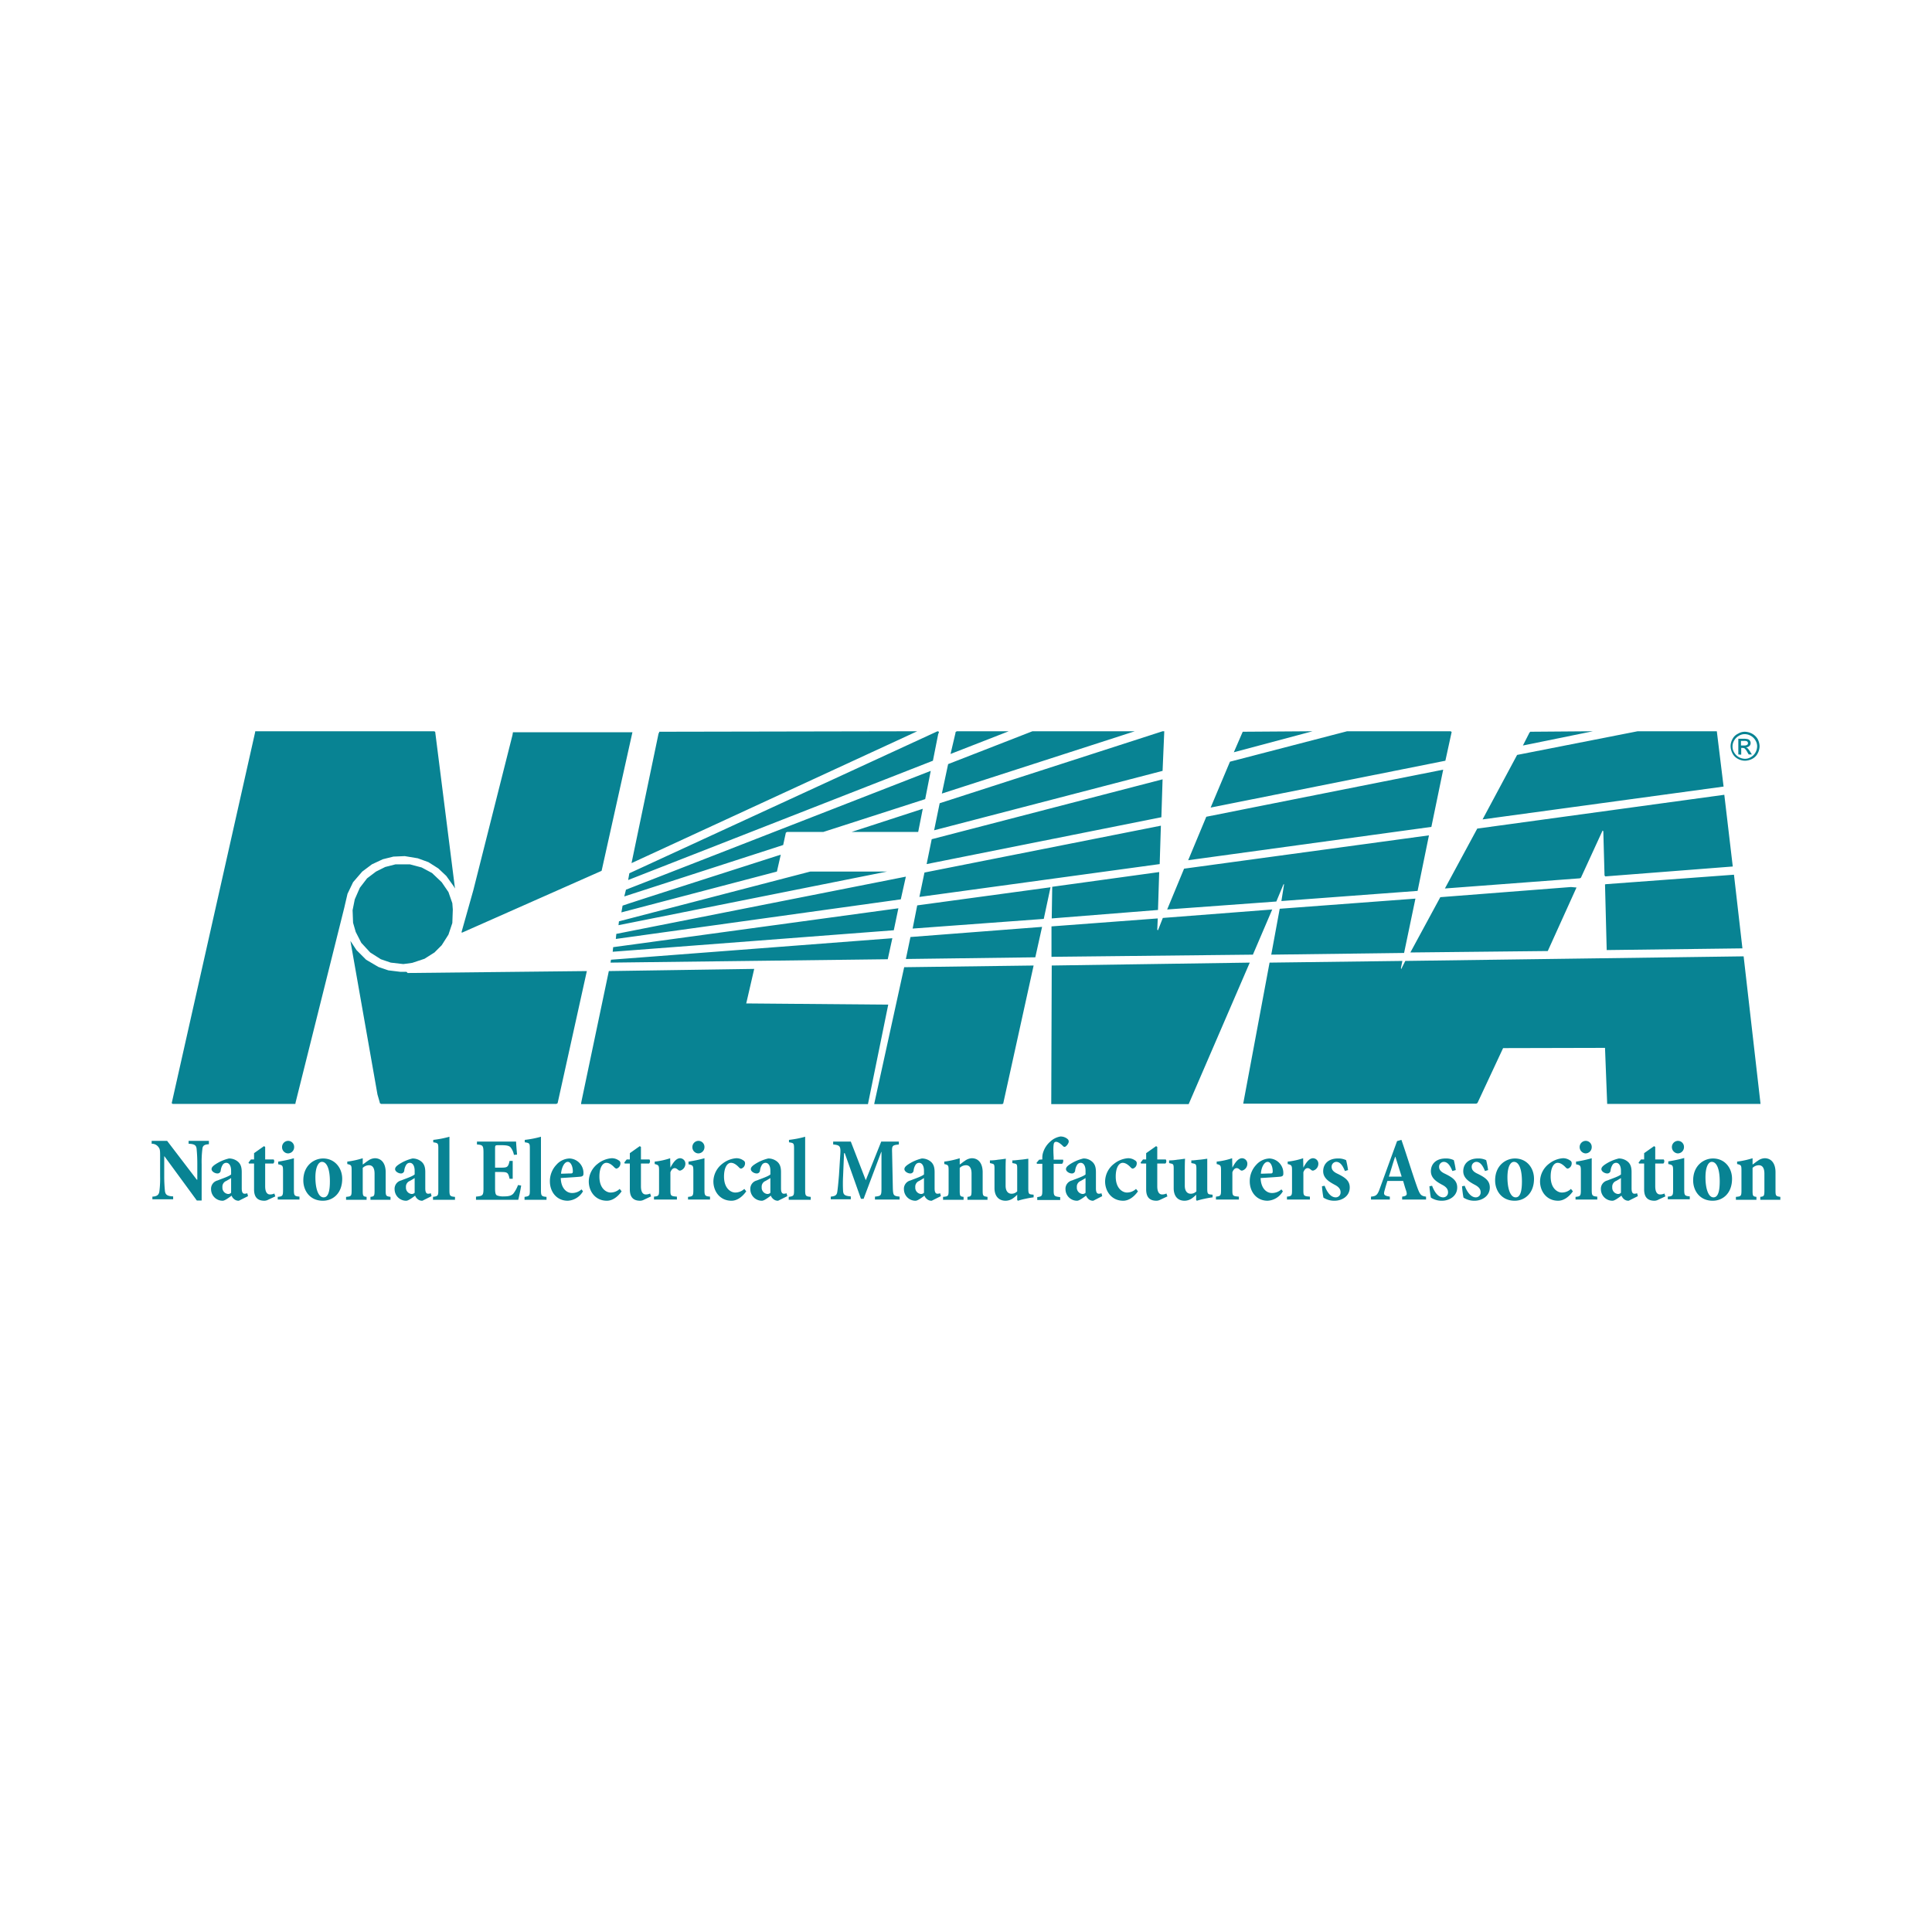 <svg id="Layer_1" data-name="Layer 1" xmlns="http://www.w3.org/2000/svg" viewBox="0 0 800 800"><defs><style>.cls-1{fill:#088393;}</style></defs><path id="path5536" class="cls-1" d="M720.9,308.7h1.3a2.27,2.27,0,0,0,1.3-.3.91.91,0,0,0,.3-.7.76.76,0,0,0-.2-.5.54.54,0,0,0-.4-.3,2.81,2.81,0,0,0-1.1-.1h-1.2v1.9Zm-1.1,3.7v-6.5h2.3a6.53,6.53,0,0,1,1.7.2,1.56,1.56,0,0,1,.8.6,1.69,1.69,0,0,1,.3,1,1.66,1.66,0,0,1-.5,1.2,2.59,2.59,0,0,1-1.4.6l.6.3a8.51,8.51,0,0,1,1,1.3l.8,1.3h-1.3l-.6-1a5.65,5.65,0,0,0-1.1-1.5,1.88,1.88,0,0,0-.8-.2H721v2.8l-1.2-.1Zm2.7-8.4a4.51,4.51,0,0,0-2.5.7,5,5,0,0,0-1.9,1.9,4.75,4.75,0,0,0-.7,2.5,4.51,4.51,0,0,0,.7,2.5,5,5,0,0,0,1.9,1.9,5.53,5.53,0,0,0,2.5.7,4.51,4.51,0,0,0,2.5-.7,5,5,0,0,0,1.9-1.9,5.53,5.53,0,0,0,.7-2.5,4.51,4.51,0,0,0-.7-2.5,5,5,0,0,0-1.9-1.9,5,5,0,0,0-2.5-.7m0-1a6.74,6.74,0,0,1,3,.8,6.08,6.08,0,0,1,2.3,2.2,6.74,6.74,0,0,1,.8,3,6.41,6.41,0,0,1-.8,3,5.19,5.19,0,0,1-2.2,2.2,6.74,6.74,0,0,1-3,.8,6.11,6.11,0,0,1-3-.8,5.19,5.19,0,0,1-2.2-2.2,6.74,6.74,0,0,1-.8-3,6.11,6.11,0,0,1,.8-3,4.91,4.91,0,0,1,2.3-2.2,5.38,5.38,0,0,1,2.8-.8"/><path id="path5680" class="cls-1" d="M187.5,376.6l-.2,5.6-1.6,4.8-2.8,4.4-3,3-4.1,2.6-5.1,1.7-3.7.5-5.2-.6-4.1-1.4-4.4-2.8-3.7-4-2.3-4.5-1.1-3.8-.2-5.2.9-4.5,2.1-4.8,3-3.9,3.7-2.8,3.8-1.9,4.3-1.1h5.9l4.9,1.3,4.3,2.3,4,3.8,2.8,4.1,1.6,4.6.2,2.6Zm.9-8.7-.6-1-3-4.2-3.3-3.1-4.1-2.6-4.4-1.6-5.4-.9-4.7.2-4.4,1.1-4.5,2.1-4,3-3.8,4.4-2.3,4.8-1.1,4.7-.2.9-20.2,80.8-.1.6H71.5l-.4-.3,34.5-153.4.1-.6h74l.5.2,8.2,64.9ZM243,402.1l-12.1,54.7-.5.3H157.8l-.5-.3-.1-.5-.9-3.1-11.2-63.6,2.5,3.8,4,4,5.1,3,4.1,1.4,4.9.6h2.6l.5.5,74.2-.8Zm18.9-99-12.7,57.1-.1.4-57.8,25.6-.2-.2,4.9-17.4,16.2-64.2.1-.6.1-.6h49.5Zm61.4,50.8-1.6,7-64.4,16.9.5-2.8C257.7,374.9,323.3,353.9,323.3,353.9Zm44,7L256.1,383.1l.2-1.6,79.2-20.6ZM252.1,402.1l60.2-.9L309,415.5l58.8.5-8.4,41.2H240.6l.1-.8,11.4-54.3Zm117.4-13.6-1.9,8.7-114.8,1.4.2-1.2,116.5-8.9Zm2.5-12.4-1.9,9.1-116.4,8.9.2-1.9Zm3.1-13.1-2.1,9.4L255,388.8l.2-2.1L375.1,363Zm4.7-60.2L261.5,357.4l11.2-53.7.2-.3.1-.4,106.8-.2Zm2.3,32.1-1.9,9.6H352.6l29.5-9.6Zm3.3-15.7-2.3,11.7-42.2,13.6h-15l-.5.3-1.1,5.1-65.8,21.3.7-2.8C259.1,368.4,385.4,319.2,385.4,319.2Zm.9-4.2L260.1,364.4l.5-2.8,127.6-58.8.6.2-.1.5-.2.4Zm31.4-12.2-24.1,9.4,2-8.5.1-.6.5-.3Zm10.3,97L415.4,457l-.5.2H362l.1-.6,12.3-56.1,53.6-.7Zm3.5-16-2.8,12.6-53.6.7L377,388l54.5-4.2Zm3.5-16.4-2.8,13.1-54.3,4,1.9-9.6,55.2-7.5Zm34.9-64.6L390,328.6l2.6-12.2,34.9-13.6ZM480,361.1l-.5,15.7-44,3.5.2-13.1,44.3-6.1Zm.7-19.2-.5,15.9-99.5,13.6,2.1-10.1,97.9-19.4Zm.7-19.2-.5,15.7-97.2,19.4,2.1-10.3,95.6-24.8Zm0-3.5-94.6,24.6,2.3-11.2,92.3-29.8h.7Zm36.1,79.4-25.3,58.6H435.3l.2-57.4,82-1.2Zm9.3-22-8,18.7-83.4.9V383.6l44-3.3-.2,4.7.3.2,2-5.1,45.3-3.5Zm16.7-73.8-32.6,8.7,3.6-8.3.1-.2,28.9-.2Zm42.6,69.3-4.7,22.5-55,.7,3.5-19,56.2-4.2Zm5.6-26.2-4.7,23-56.4,4.2,1.1-6.9-.2-.1-3,7.2-45.2,3.3,7-16.9,101.4-13.8Zm5.9-27.2-4.9,23.7L492,356.2l7.5-18C499.4,338.2,597.6,318.7,597.6,318.7Zm.9-3.7-97.2,19.4,8-19,48.5-12.6h42.9l.4.3L598.5,315ZM584,394.4l12.4-22.9,54.1-4.2,2.3.2-11.9,26.3-56.9.6Zm75.6-91.6-29,5.9,2.7-5.3.2-.2.1-.2,26-.2Zm54.1,22.9-99.8,13.6,14.3-26.7,49.9-9.8h32.8Zm3.8,33.1-52.8,4.1-.3-.4-.5-18.3-.3-.3-9,19.6-.5.2-55.8,4.2,13.4-24.8,102.3-14,3.5,29.7Zm4,33.9-56.2.7-.7-27.2.6-.1,52.8-3.9Zm-195.8,5.9,55-.7-.6,2.9.1.5,1.7-3.4L722,396l7,61.1H665.5l-.9-23.2-42.2.1-10.6,22.7-.5.3H514.8l.1-.6,10.8-57.8Z"/><path id="path5848" class="cls-1" d="M728.9,496.8v-1.2c1.5-.2,1.7-.3,1.7-2.7V486c0-2.6-1-3.5-2.3-3.5a3.72,3.72,0,0,0-2.6,1.1V493c0,2.3.2,2.4,1.6,2.6v1.2h-8.5v-1.2c2.1-.2,2.3-.3,2.3-2.7v-8.1c0-2.3-.1-2.4-1.8-2.8v-1a37.81,37.81,0,0,0,6.4-1.4v2.6c.8-.5,1.4-1.1,2.1-1.5a5.19,5.19,0,0,1,2.9-1.1c2.9,0,4.5,2.3,4.5,5.8v7.5c0,2.4.2,2.4,2,2.7v1.2Zm-22.7-9.3c0,4.7,1.2,8.3,3.3,8.3,1.3,0,2.6-1.1,2.6-6.6,0-5-1.2-8.1-3.3-8.1-1.4,0-2.6,2.1-2.6,6.4m11,.6c0,6.1-3.9,9.1-8,9.1-5.5,0-8.1-4.3-8.1-8.4,0-6.2,4.4-9.1,8.2-9.1,4.9,0,7.9,3.9,7.9,8.4M692.3,475a2.56,2.56,0,0,1,2.5-2.6,2.5,2.5,0,0,1,2.5,2.6,2.58,2.58,0,0,1-2.6,2.6,2.62,2.62,0,0,1-2.4-2.6m-1.7,21.7v-1.2c2-.2,2.2-.4,2.2-2.9v-7.8c0-2.3-.2-2.4-2-2.8v-1.1a55.67,55.67,0,0,0,6.6-1.4v13c0,2.5.2,2.7,2.3,2.9v1.2h-9.1Zm-4,.1a3.36,3.36,0,0,1-1.5.4c-2.7,0-4.3-1.3-4.3-4.7V481.8h-2.1l-.2-.4,1-1.3h1.3v-2.6l4.1-2.9.5.3v5.2h3.5c.4.4.3,1.5-.2,1.7h-3.3v9.4c0,2.8,1.1,3.4,2,3.4a4,4,0,0,0,1.8-.4l.4,1.2-3,1.4Zm-15.4-9c-.6.4-1.3.8-2,1.2a2.54,2.54,0,0,0-1.6,2.6,2.6,2.6,0,0,0,2.3,2.8,1.66,1.66,0,0,0,1.3-.5v-6.1Zm3.2,9.4a2.86,2.86,0,0,1-2.1-.8,4.37,4.37,0,0,1-.9-1.3c-1.1.8-2.8,2.1-3.7,2.1a4.77,4.77,0,0,1-4.8-4.7,3.54,3.54,0,0,1,2.7-3.7c1.7-.7,4.8-1.7,5.6-2.5v-1.5c0-2.2-.9-3.3-2-3.3a1.75,1.75,0,0,0-1.4.7,5.46,5.46,0,0,0-.9,2.5,1.31,1.31,0,0,1-1.4,1.2c-1,0-2.4-.8-2.4-1.8,0-.6.4-1.1,1.2-1.7a17.42,17.42,0,0,1,6-2.7A5.73,5.73,0,0,1,674,481c1.3,1.1,1.6,2.6,1.6,4.4v6.7c0,1.7.5,2.2,1.2,2.2a3.59,3.59,0,0,0,1.1-.2l.3,1.2-3.8,1.9ZM654.1,475a2.56,2.56,0,0,1,2.5-2.6,2.5,2.5,0,0,1,2.5,2.6,2.58,2.58,0,0,1-2.6,2.6,2.62,2.62,0,0,1-2.4-2.6m-1.7,21.8v-1.2c2-.2,2.2-.4,2.2-2.9v-7.8c0-2.3-.2-2.4-2-2.8V481a50.3,50.3,0,0,0,6.5-1.4v13c0,2.5.2,2.7,2.3,2.9v1.2h-9Zm-1.1-3.5c-1.6,2.3-3.8,3.9-6.1,3.9-4.8,0-7.5-3.9-7.5-8a9.38,9.38,0,0,1,3.7-7.3,10.53,10.53,0,0,1,5.7-2.3h0a4.86,4.86,0,0,1,3,.9,1.27,1.27,0,0,1,.7,1.3,2.22,2.22,0,0,1-1.6,2.1,1.2,1.2,0,0,1-.8-.4c-1.3-1.4-2.4-2-3.4-2-1.6,0-2.9,2-2.9,5.7,0,5.1,3,6.6,4.6,6.6a5.43,5.43,0,0,0,3.8-1.5l.8,1Zm-27.1-5.8c0,4.7,1.2,8.3,3.4,8.3,1.3,0,2.6-1.1,2.6-6.6,0-5-1.2-8.1-3.3-8.1-1.5,0-2.7,2.1-2.7,6.4m11,.6c0,6.1-3.9,9.1-8,9.1-5.5,0-8.1-4.3-8.1-8.4,0-6.2,4.4-9.1,8.2-9.1,4.9,0,7.9,3.9,7.9,8.4m-20.3-3.2c-1-2.5-2.1-3.8-3.6-3.8a2,2,0,0,0-1.9,2.1c0,1.2.8,2.1,2.6,2.9,2.8,1.4,4.9,2.7,4.9,5.6,0,3.7-3.4,5.5-6.3,5.5a8.13,8.13,0,0,1-4.6-1.3,39.41,39.41,0,0,1-.6-4.7l1.1-.2c.9,2.4,2.5,4.8,4.6,4.8a2,2,0,0,0,2-2.1c0-1.2-.6-2.2-2.6-3.2-1.8-1-4.6-2.5-4.6-5.5s2.1-5.3,6.1-5.3a7.2,7.2,0,0,1,3.4.7,41.77,41.77,0,0,1,.8,4.1l-1.3.4Zm-13.5,0c-1-2.5-2.1-3.8-3.6-3.8a2,2,0,0,0-1.9,2.1c0,1.2.8,2.1,2.6,2.9,2.8,1.4,4.9,2.7,4.9,5.6,0,3.7-3.4,5.5-6.3,5.5a8.13,8.13,0,0,1-4.6-1.3,39.41,39.41,0,0,1-.6-4.7l1.1-.2c.9,2.4,2.4,4.8,4.6,4.8a2,2,0,0,0,2-2.1c0-1.2-.6-2.2-2.6-3.2-1.8-1-4.5-2.5-4.5-5.5s2.1-5.3,6.1-5.3a7.2,7.2,0,0,1,3.4.7,41.77,41.77,0,0,1,.8,4.1l-1.4.4ZM577.8,479h-.1c-1,2.8-1.7,5.5-2.6,8.2h5.3l-2.6-8.2Zm2.8,17.7v-1.2c2-.3,2.2-.7,1.6-2.6-.4-1.1-.8-2.6-1.2-3.9h-6.5c-.3.9-.7,2.2-1.1,3.7-.6,2-.4,2.4,2.1,2.8v1.2h-7.8v-1.2c2.1-.2,2.7-.6,3.7-3.5l7.1-19.5,1.8-.5c2.3,6.6,4.2,13,6.5,19.5,1.2,3.3,1.6,3.7,3.7,4v1.2Zm-23.7-11.8c-1-2.5-2.1-3.8-3.6-3.8a2,2,0,0,0-1.9,2.1c0,1.2.8,2.1,2.6,2.9,2.8,1.4,4.9,2.7,4.9,5.6,0,3.7-3.3,5.5-6.3,5.5a8.13,8.13,0,0,1-4.6-1.3,39.41,39.41,0,0,1-.6-4.7l1.1-.2c.9,2.4,2.4,4.8,4.6,4.8a2,2,0,0,0,2-2.1c0-1.2-.6-2.2-2.6-3.2-1.8-1-4.6-2.5-4.6-5.5s2.1-5.3,6.1-5.3a7.2,7.2,0,0,1,3.4.7,41.77,41.77,0,0,1,.8,4.1l-1.3.4Zm-17.2-1.4c1.2-2.3,2.5-3.9,4-3.9a2.24,2.24,0,0,1,2.2,2.3,2.92,2.92,0,0,1-1.8,2.7,1,1,0,0,1-1.1-.1c-.6-.5-1-.8-1.5-.8s-1.2.2-1.8,1.7v7.5c0,2.3.2,2.4,2.7,2.6v1.2h-9.5v-1.2c1.9-.2,2.1-.4,2.1-2.6v-8.3c0-2-.2-2.2-1.8-2.6v-1a30.09,30.09,0,0,0,6.4-1.4l.1,3.9ZM522.1,486c1.5,0,2.8-.1,4.1-.1.6,0,.8-.2.8-.9,0-1.9-.8-3.9-2.1-3.9s-2.6,2-2.8,4.9m9.1,7.3a7.74,7.74,0,0,1-6.3,3.9c-4.7,0-7.4-3.8-7.4-8a9.82,9.82,0,0,1,2.7-6.9,7.73,7.73,0,0,1,5.4-2.6h0a6,6,0,0,1,5.8,6.1c0,.8-.1,1.2-1,1.4-.5.1-5,.4-8.4.6.1,4,2.2,6.2,4.7,6.2a5.78,5.78,0,0,0,3.9-1.5l.6.8Zm-20.9-9.8c1.2-2.3,2.5-3.9,4-3.9a2.24,2.24,0,0,1,2.2,2.3,2.92,2.92,0,0,1-1.8,2.7,1,1,0,0,1-1.1-.1c-.6-.5-1-.8-1.5-.8s-1.2.2-1.8,1.7v7.5c0,2.3.2,2.4,2.7,2.6v1.2h-9.5v-1.2c1.9-.2,2.1-.4,2.1-2.6v-8.3c0-2-.2-2.2-1.8-2.6v-1a30.09,30.09,0,0,0,6.4-1.4l.1,3.9Zm-8.2,12.3a34.31,34.31,0,0,0-3.4.6,28.06,28.06,0,0,0-3.1.8l-.3-.3v-2.2a11.43,11.43,0,0,1-1.6,1.4,5.39,5.39,0,0,1-3.2,1.1c-3,0-4.5-2.1-4.5-5.2v-8.2c0-1.6-.2-1.8-1.1-2l-.8-.2v-1.1a20.41,20.41,0,0,0,3.4-.3c1.2-.1,2.3-.3,3.2-.4-.1,1.6-.1,3.5-.1,5.7V491c0,2.4,1.2,3.3,2.4,3.3a3.17,3.17,0,0,0,2.4-1V484c0-1.7-.2-2-1.1-2.2l-1-.2v-1.1c1.1,0,2.3-.2,3.5-.3s2.3-.3,3.1-.4v12.4c0,1.9.2,2.3,1.3,2.4l.9.1v1.1Zm-21.7,1a3.36,3.36,0,0,1-1.5.4c-2.7,0-4.3-1.3-4.3-4.7V481.8h-2.1l-.2-.4,1-1.3h1.3v-2.6l4.1-2.9.5.3v5.2h3.5c.4.4.3,1.5-.2,1.7h-3.3v9.4c0,2.8,1.1,3.4,2,3.4a4,4,0,0,0,1.8-.4l.4,1.2-3,1.4Zm-9.2-3.5c-1.6,2.3-3.8,3.9-6.1,3.9-4.8,0-7.5-3.9-7.5-8a9.38,9.38,0,0,1,3.7-7.3,10.53,10.53,0,0,1,5.7-2.3h0a4.86,4.86,0,0,1,3,.9,1.27,1.27,0,0,1,.7,1.3,2.22,2.22,0,0,1-1.6,2.1,1.2,1.2,0,0,1-.8-.4c-1.3-1.4-2.4-2-3.4-2-1.6,0-2.9,2-2.9,5.7,0,5.1,3,6.6,4.6,6.6a5.43,5.43,0,0,0,3.8-1.5l.8,1Zm-21.7-5.5c-.6.4-1.3.8-2,1.2a2.54,2.54,0,0,0-1.6,2.6,2.6,2.6,0,0,0,2.3,2.8,1.66,1.66,0,0,0,1.3-.5v-6.1Zm3.2,9.4a2.86,2.86,0,0,1-2.1-.8,4.37,4.37,0,0,1-.9-1.3c-1.1.8-2.8,2.1-3.7,2.1a4.77,4.77,0,0,1-4.8-4.7,3.54,3.54,0,0,1,2.7-3.7c1.7-.7,4.8-1.7,5.6-2.5v-1.5c0-2.2-.9-3.3-2-3.3a1.75,1.75,0,0,0-1.4.7,5.46,5.46,0,0,0-.9,2.5,1.31,1.31,0,0,1-1.4,1.2c-1,0-2.4-.8-2.4-1.8,0-.6.4-1.1,1.2-1.7a17.42,17.42,0,0,1,6-2.7,5.27,5.27,0,0,1,3.6,1.3c1.3,1.1,1.6,2.6,1.6,4.4v6.7c0,1.7.5,2.2,1.2,2.2a3.09,3.09,0,0,0,1.1-.2l.3,1.2-3.7,1.9Zm-21.1-17.1v-.7a7.1,7.1,0,0,1,.4-2.4,9.86,9.86,0,0,1,2.9-4.3,8,8,0,0,1,4.2-2.1,4.42,4.42,0,0,1,2.9,1,1.34,1.34,0,0,1,.5,1.4,3.57,3.57,0,0,1-1.2,1.7.77.77,0,0,1-1.1-.1c-.9-.9-2-1.8-2.9-1.8-.6,0-.9.4-1,1.1s-.2,2,0,5.3v1h3.9a1.79,1.79,0,0,1-.4,1.7h-3.5v11c0,2.4.3,2.5,2.7,2.8v1.2h-9.5v-1.2c1.9-.3,2.1-.4,2.1-2.8v-11h-2.2l-.2-.4,1.1-1.3,1.3-.1ZM428,495.8a34.31,34.31,0,0,0-3.4.6,28.06,28.06,0,0,0-3.1.8l-.3-.3v-2.2a11.43,11.43,0,0,1-1.6,1.4,5.39,5.39,0,0,1-3.2,1.1c-3,0-4.6-2.1-4.6-5.2v-8.2c0-1.6-.2-1.8-1.1-2l-.8-.2v-1.1a20.41,20.41,0,0,0,3.4-.3c1.2-.1,2.3-.3,3.2-.4-.1,1.6-.1,3.5-.1,5.7V491c0,2.4,1.2,3.3,2.4,3.3a3.17,3.17,0,0,0,2.4-1V484c0-1.7-.1-2-1-2.2l-1-.2v-1.1c1.1,0,2.3-.2,3.5-.3s2.3-.3,3.1-.4v12.4c0,1.9.2,2.3,1.3,2.4l.9.1v1.1Zm-27.4,1v-1.2c1.5-.2,1.7-.3,1.7-2.7V486c0-2.6-1-3.5-2.3-3.5a3.72,3.72,0,0,0-2.6,1.1V493c0,2.3.2,2.4,1.6,2.6v1.2h-8.5v-1.2c2.1-.2,2.3-.3,2.3-2.7v-8.1c0-2.3-.1-2.4-1.8-2.8v-1a37.81,37.81,0,0,0,6.4-1.4v2.6c.8-.5,1.4-1.1,2.1-1.5a5.19,5.19,0,0,1,2.9-1.1c2.9,0,4.5,2.3,4.5,5.8v7.5c0,2.4.2,2.4,2,2.7v1.2Zm-18-9c-.6.4-1.3.8-2,1.2a2.54,2.54,0,0,0-1.6,2.6,2.6,2.6,0,0,0,2.3,2.8,1.66,1.66,0,0,0,1.3-.5v-6.1Zm3.2,9.4a2.86,2.86,0,0,1-2.1-.8,3.05,3.05,0,0,1-.9-1.3c-1.1.8-2.8,2.1-3.7,2.1a4.77,4.77,0,0,1-4.8-4.7,3.54,3.54,0,0,1,2.7-3.7c1.7-.7,4.8-1.7,5.6-2.5v-1.5c0-2.2-.9-3.3-2-3.3a1.75,1.75,0,0,0-1.4.7,5.46,5.46,0,0,0-.9,2.5,1.31,1.31,0,0,1-1.4,1.2c-1,0-2.4-.8-2.4-1.8,0-.6.4-1.1,1.2-1.7a17.42,17.42,0,0,1,6-2.7,5.73,5.73,0,0,1,3.7,1.3c1.3,1.1,1.6,2.6,1.6,4.4v6.7c0,1.7.5,2.2,1.2,2.2a3.59,3.59,0,0,0,1.1-.2l.3,1.2-3.8,1.9Zm-23.5-.4v-1.3c2.6-.3,2.7-.4,2.7-3.7V477h-.1l-7.3,19.4h-1.1l-6.7-18.9h-.3l-.4,9.6a56.29,56.29,0,0,0,0,6c.1,1.7.8,2.1,3.2,2.3v1.2H344v-1.1c2-.2,2.5-.7,2.7-2s.4-3.3.7-6.8l.5-8c.3-4.1.1-4.5-2.9-4.8v-1.2h7.3l6.2,16,6.4-16h7.3v1.2c-2.8.3-2.9.5-2.8,3.4l.3,14.5c.1,3.3.3,3.4,2.8,3.7v1.2H362.3Zm-35.7,0v-1.2c2.1-.3,2.2-.5,2.2-2.9v-17c0-2.3-.1-2.4-2.1-2.7v-1a41.61,41.61,0,0,0,6.7-1.3v22c0,2.5.2,2.7,2.3,2.9v1.2Zm-7.6-9c-.6.4-1.3.8-2,1.2a2.54,2.54,0,0,0-1.6,2.6,2.6,2.6,0,0,0,2.3,2.8,1.66,1.66,0,0,0,1.3-.5v-6.1Zm3.2,9.4a2.86,2.86,0,0,1-2.1-.8,3.05,3.05,0,0,1-.9-1.3c-1.1.8-2.8,2.1-3.7,2.1a4.77,4.77,0,0,1-4.8-4.7,3.54,3.54,0,0,1,2.7-3.7c1.7-.7,4.8-1.7,5.6-2.5v-1.5c0-2.2-.9-3.3-2-3.3a1.75,1.75,0,0,0-1.4.7,5.46,5.46,0,0,0-.9,2.5,1.31,1.31,0,0,1-1.4,1.2c-1,0-2.4-.8-2.4-1.8,0-.6.4-1.1,1.2-1.7a17.42,17.42,0,0,1,6-2.7,5.73,5.73,0,0,1,3.7,1.3c1.3,1.1,1.6,2.6,1.6,4.4v6.7c0,1.7.5,2.2,1.2,2.2a3.59,3.59,0,0,0,1.1-.2l.3,1.2-3.8,1.9ZM309,493.3c-1.6,2.3-3.8,3.9-6.1,3.9-4.8,0-7.5-3.9-7.5-8a9.38,9.38,0,0,1,3.7-7.3,10.53,10.53,0,0,1,5.7-2.3h0a4.86,4.86,0,0,1,3,.9,1.27,1.27,0,0,1,.7,1.3,2.22,2.22,0,0,1-1.6,2.1,1.2,1.2,0,0,1-.8-.4c-1.3-1.4-2.4-2-3.4-2-1.6,0-2.9,2-2.9,5.7,0,5.1,3,6.6,4.6,6.6a5.43,5.43,0,0,0,3.8-1.5l.8,1ZM286.7,475a2.56,2.56,0,0,1,2.5-2.6,2.5,2.5,0,0,1,2.5,2.6,2.58,2.58,0,0,1-2.6,2.6,2.55,2.55,0,0,1-2.4-2.6m-1.8,21.8v-1.2c2-.2,2.2-.4,2.2-2.9v-7.8c0-2.3-.2-2.4-2-2.8V481a55.67,55.67,0,0,0,6.6-1.4v13c0,2.5.2,2.7,2.3,2.9v1.2h-9.1Zm-7.3-13.3c1.2-2.3,2.5-3.9,4-3.9a2.24,2.24,0,0,1,2.2,2.3,2.92,2.92,0,0,1-1.8,2.7,1,1,0,0,1-1.1-.1c-.6-.5-1-.8-1.5-.8s-1.2.2-1.8,1.7v7.5c0,2.3.2,2.4,2.7,2.6v1.2h-9.5v-1.2c1.9-.2,2.1-.4,2.1-2.6v-8.3c0-2-.2-2.2-1.8-2.6v-1a30.09,30.09,0,0,0,6.4-1.4l.1,3.9Zm-11,13.3a3.36,3.36,0,0,1-1.5.4c-2.7,0-4.3-1.3-4.3-4.7V481.8h-2.1l-.2-.4,1-1.3h1.3v-2.6l4.1-2.9.5.3v5.2h3.5c.4.4.3,1.5-.2,1.7h-3.3v9.4c0,2.8,1.1,3.4,2,3.4a4,4,0,0,0,1.8-.4l.4,1.2-3,1.4Zm-9.2-3.5c-1.6,2.3-3.8,3.9-6.1,3.9-4.8,0-7.5-3.9-7.5-8a9.38,9.38,0,0,1,3.7-7.3,10.53,10.53,0,0,1,5.7-2.3h0a4.86,4.86,0,0,1,3,.9,1.27,1.27,0,0,1,.7,1.3,2.22,2.22,0,0,1-1.6,2.1c-.2,0-.4-.1-.8-.4-1.3-1.4-2.4-2-3.4-2-1.6,0-2.9,2-2.9,5.7,0,5.1,3,6.6,4.6,6.6a5.43,5.43,0,0,0,3.8-1.5l.8,1ZM232.3,486c1.5,0,2.7-.1,4.1-.1.6,0,.8-.2.8-.9,0-1.9-.8-3.9-2.1-3.9s-2.5,2-2.8,4.9m9.1,7.3a7.74,7.74,0,0,1-6.3,3.9c-4.7,0-7.4-3.8-7.4-8a9.82,9.82,0,0,1,2.7-6.9,7.54,7.54,0,0,1,5.4-2.6h0a6,6,0,0,1,5.8,6.1c0,.8-.1,1.2-1,1.4-.5.1-5,.4-8.4.6.1,4,2.2,6.2,4.7,6.2a5.78,5.78,0,0,0,3.9-1.5l.6.8Zm-24.2,3.5v-1.2c2.1-.3,2.2-.5,2.2-2.9v-17c0-2.3-.1-2.4-2.1-2.7v-1a41.61,41.61,0,0,0,6.7-1.3v22c0,2.5.2,2.7,2.3,2.9v1.2Zm-1.4-5.9c-.2,1.5-.9,4.8-1.2,5.9H197.1v-1.3c2.8-.3,3.1-.4,3.1-3.5V477.4c0-3.1-.3-3.3-2.7-3.5v-1.2h16.2c0,.6.2,3.2.4,5.4l-1.3.1a7,7,0,0,0-1.3-3c-.5-.7-1.5-1-3.8-1h-1.4c-1.2,0-1.3.1-1.3,1.4v7.9h2.1c3,0,3.3-.1,3.9-2.8h1.3v7.4H211c-.6-2.7-.9-2.8-3.9-2.8H205v6.8c0,1.8.2,2.6.8,2.9a7.15,7.15,0,0,0,2.9.4c2,0,3.1-.3,3.9-1.2a13.68,13.68,0,0,0,1.9-3.5l1.3.2Zm-36.5,5.9v-1.2c2.1-.3,2.2-.5,2.2-2.9v-17c0-2.3-.1-2.4-2.1-2.7v-1a41.61,41.61,0,0,0,6.7-1.3v22c0,2.5.2,2.7,2.3,2.9v1.2Zm-7.6-9c-.6.4-1.3.8-2,1.2a2.54,2.54,0,0,0-1.6,2.6,2.6,2.6,0,0,0,2.3,2.8,1.66,1.66,0,0,0,1.3-.5v-6.1Zm3.2,9.4a2.86,2.86,0,0,1-2.1-.8,3.05,3.05,0,0,1-.9-1.3c-1.1.8-2.8,2.1-3.7,2.1a4.77,4.77,0,0,1-4.8-4.7,3.54,3.54,0,0,1,2.7-3.7c1.7-.7,4.8-1.7,5.6-2.5v-1.5c0-2.2-.9-3.3-2-3.3a1.75,1.75,0,0,0-1.4.7,5.46,5.46,0,0,0-.9,2.5,1.31,1.31,0,0,1-1.4,1.2c-1,0-2.4-.8-2.4-1.8,0-.6.4-1.1,1.2-1.7a17.42,17.42,0,0,1,6-2.7,5.73,5.73,0,0,1,3.7,1.3c1.3,1.1,1.6,2.6,1.6,4.4v6.7c0,1.7.5,2.2,1.2,2.2a3.59,3.59,0,0,0,1.1-.2l.3,1.2-3.8,1.9Zm-21.5-.4v-1.2c1.5-.2,1.7-.3,1.7-2.7V486c0-2.6-1-3.5-2.3-3.5a3.72,3.72,0,0,0-2.6,1.1V493c0,2.3.2,2.4,1.6,2.6v1.2h-8.5v-1.2c2.1-.2,2.3-.3,2.3-2.7v-8.1c0-2.3-.1-2.4-1.8-2.8v-1a37.81,37.81,0,0,0,6.4-1.4v2.6c.8-.5,1.4-1.1,2.1-1.5a5.19,5.19,0,0,1,2.9-1.1c2.9,0,4.5,2.3,4.5,5.8v7.5c0,2.4.2,2.4,2,2.7v1.2Zm-22.8-9.3c0,4.7,1.2,8.3,3.4,8.3,1.3,0,2.6-1.1,2.6-6.6,0-5-1.2-8.1-3.3-8.1-1.4,0-2.7,2.1-2.7,6.4m11.1.6c0,6.1-3.9,9.1-8,9.1-5.5,0-8.1-4.3-8.1-8.4,0-6.2,4.4-9.1,8.2-9.1,4.8,0,7.9,3.9,7.9,8.4M116.8,475a2.56,2.56,0,0,1,2.5-2.6,2.5,2.5,0,0,1,2.5,2.6,2.58,2.58,0,0,1-2.6,2.6,2.55,2.55,0,0,1-2.4-2.6M115,496.8v-1.2c2-.2,2.2-.4,2.2-2.9v-7.8c0-2.3-.2-2.4-2-2.8V481a50.3,50.3,0,0,0,6.5-1.4v13c0,2.5.2,2.7,2.3,2.9v1.2h-9Zm-4,0a3.36,3.36,0,0,1-1.5.4c-2.7,0-4.3-1.3-4.3-4.7V481.8h-2.1l-.2-.4,1-1.3h1.3v-2.6l4.1-2.9.5.3v5.2h3.5c.4.4.3,1.5-.2,1.7h-3.3v9.4c0,2.8,1.1,3.4,2,3.4a4,4,0,0,0,1.8-.4l.4,1.2-3,1.4Zm-15.3-9c-.6.4-1.3.8-2,1.2a2.54,2.54,0,0,0-1.6,2.6,2.6,2.6,0,0,0,2.3,2.8,1.66,1.66,0,0,0,1.3-.5v-6.1Zm3.2,9.4a2.86,2.86,0,0,1-2.1-.8,3.05,3.05,0,0,1-.9-1.3c-1.1.8-2.8,2.1-3.7,2.1a4.77,4.77,0,0,1-4.8-4.7,3.54,3.54,0,0,1,2.7-3.7c1.7-.7,4.8-1.7,5.6-2.5v-1.5c0-2.2-.9-3.3-2-3.3a1.75,1.75,0,0,0-1.4.7,5.46,5.46,0,0,0-.9,2.5,1.31,1.31,0,0,1-1.4,1.2c-1,0-2.4-.8-2.4-1.8,0-.6.4-1.1,1.2-1.7a17.42,17.42,0,0,1,6-2.7,5.73,5.73,0,0,1,3.7,1.3c1.3,1.1,1.6,2.6,1.6,4.4v6.7c0,1.7.5,2.2,1.2,2.2a3.59,3.59,0,0,0,1.1-.2l.3,1.2-3.8,1.9ZM86.5,473.8c-1.9.1-2.6.6-2.7,2a42.51,42.51,0,0,0-.3,6.3v15h-2L68.1,478.8H68V487a59.74,59.74,0,0,0,.3,6.2c.2,1.4.8,2.1,3.4,2.2v1.2H63.1v-1.1c2-.1,2.7-.8,2.9-2.2a42.51,42.51,0,0,0,.3-6.3v-7.9c0-2.5,0-3.2-.6-4a3.34,3.34,0,0,0-2.9-1.5v-1.2h6.4l12.3,16.1h.2v-6.6a62.31,62.31,0,0,0-.3-6.3c-.2-1.4-.9-1.9-3.3-2v-1.2h8.4v1.4Z"/></svg>